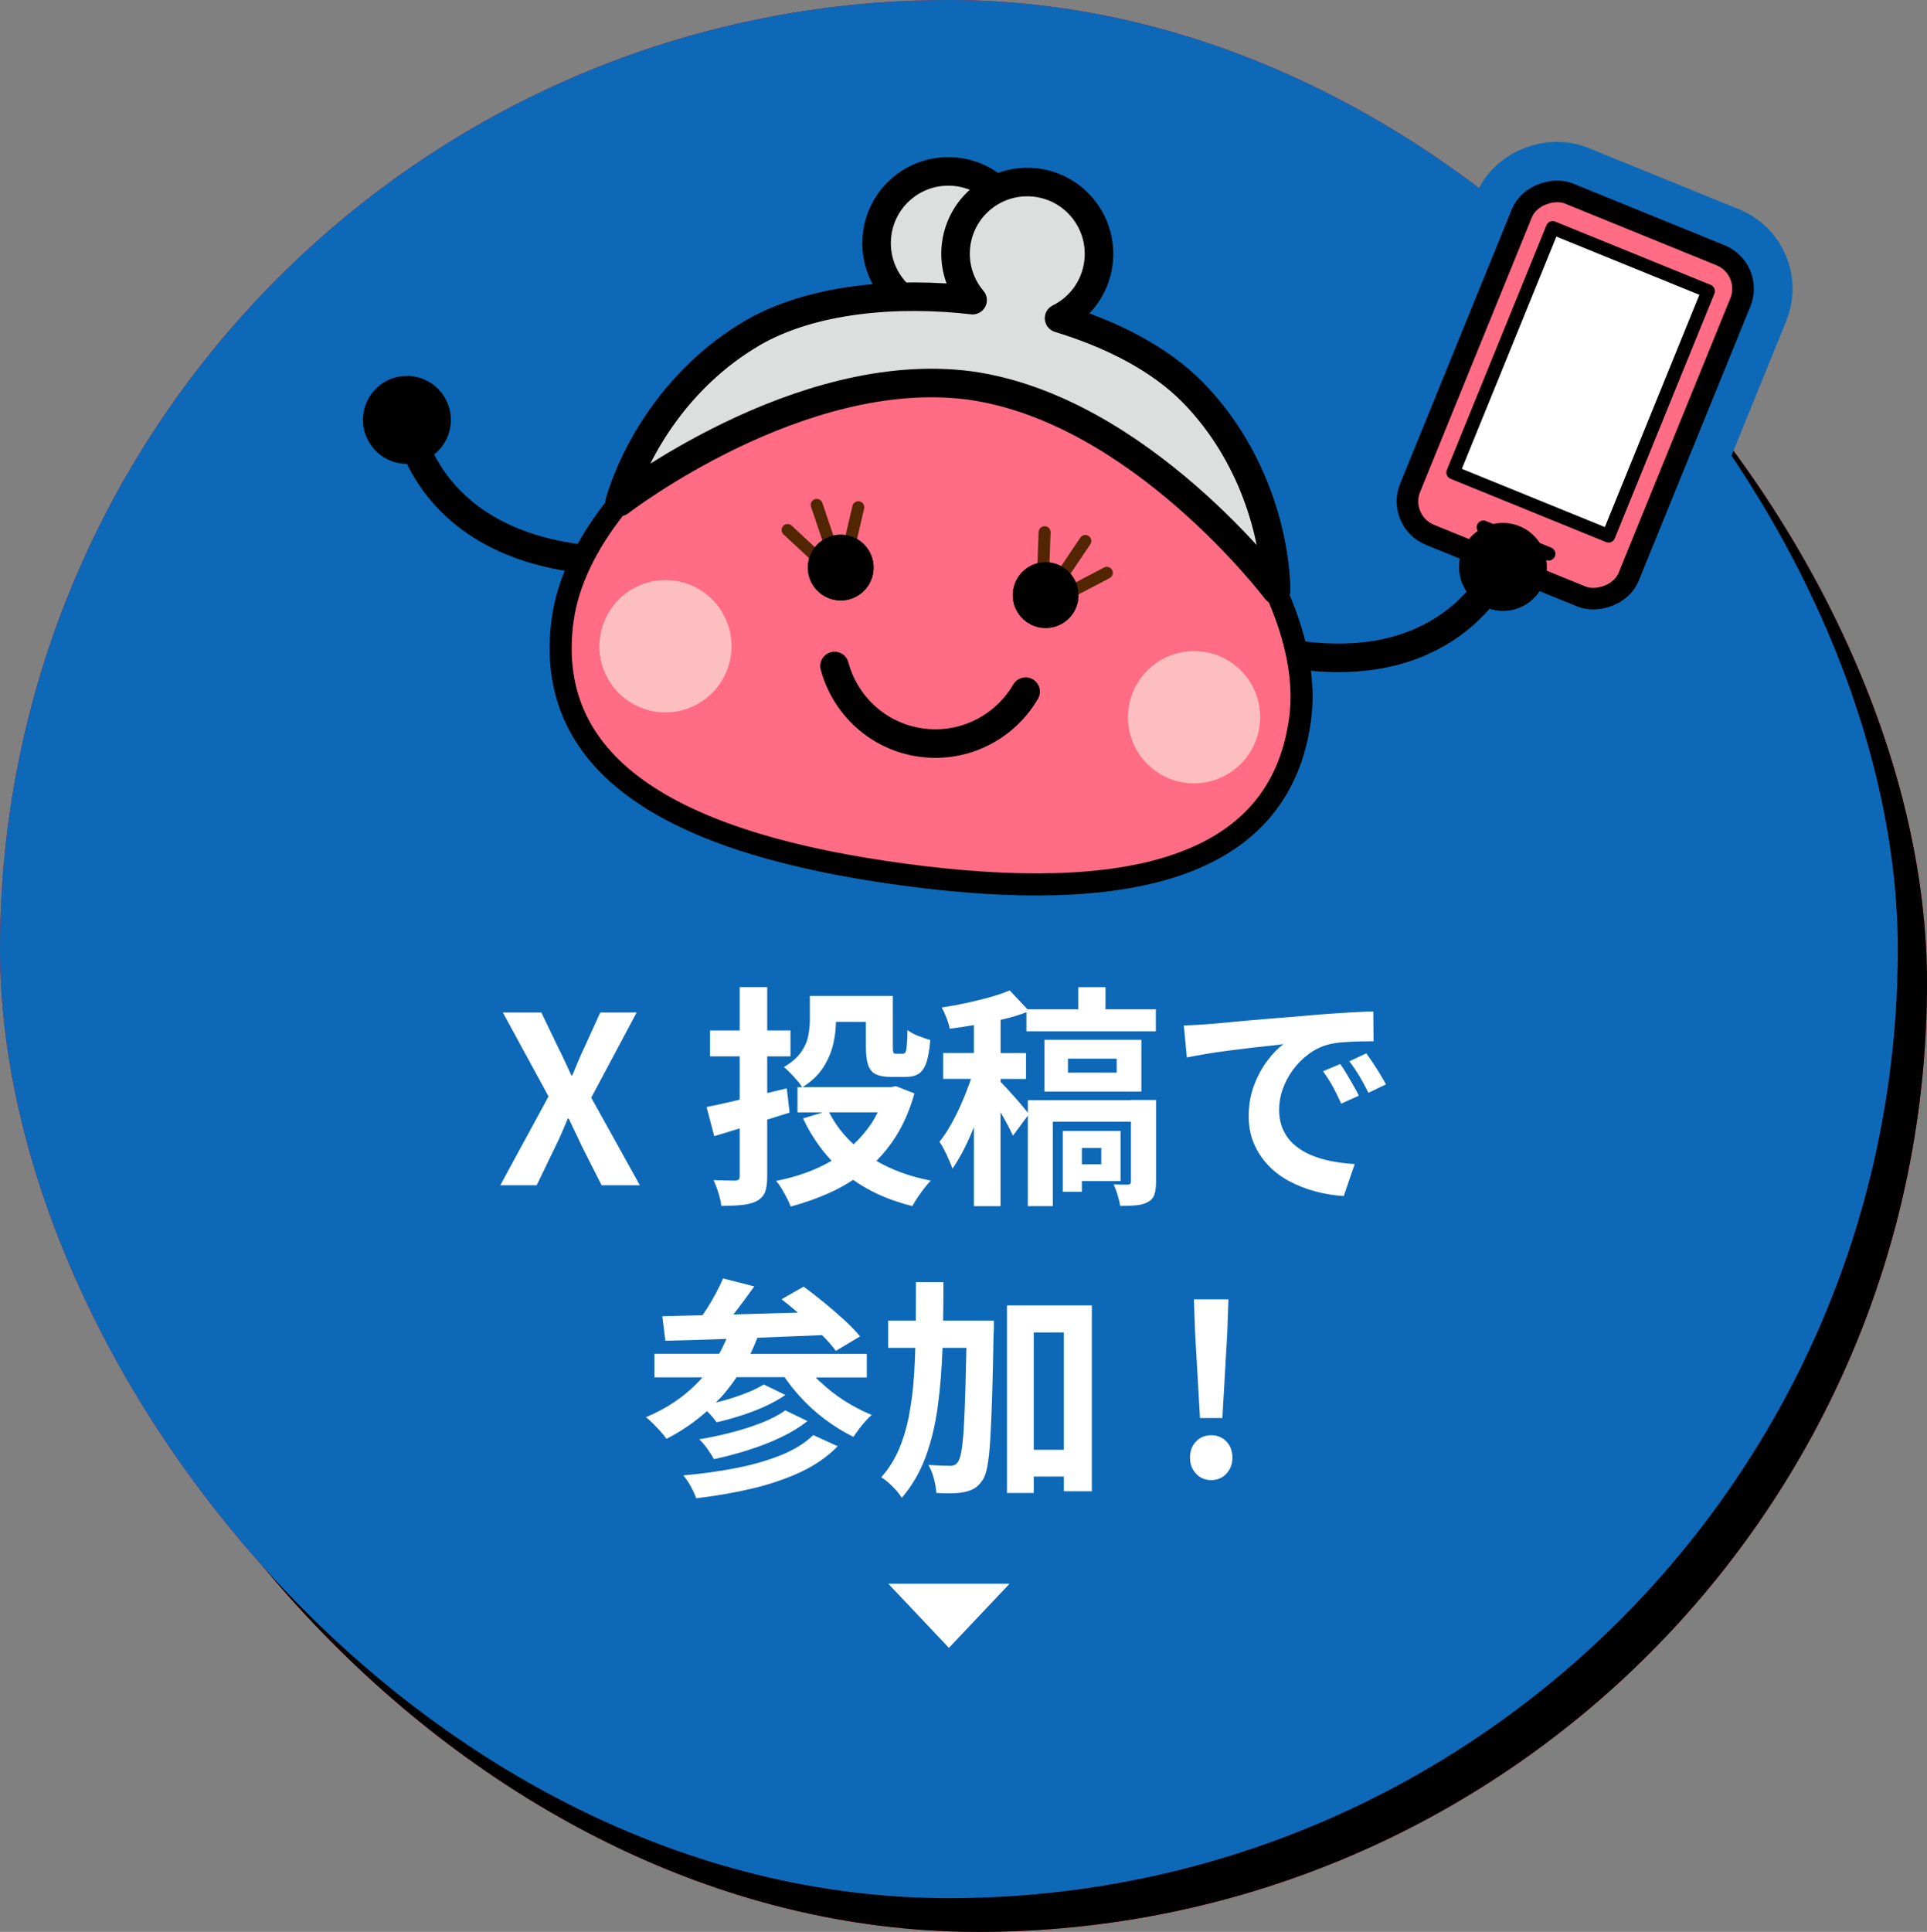 <svg id="_レイヤー_2" xmlns="http://www.w3.org/2000/svg" viewBox="0 0 286.34 287.01"><rect x="0" y="0" width="286.34" height="287.01" fill="#808080" stroke="none"/><defs><style>.cls-1{stroke-width:4.24px}.cls-1,.cls-2,.cls-3{fill:none}.cls-1,.cls-2{stroke-linejoin:round}.cls-1,.cls-2{stroke-linecap:round}.cls-1,.cls-7{stroke:#000}.cls-2{stroke:#522603;stroke-width:1.78px}.cls-3{stroke:#0d69b7;stroke-width:14.73px}.cls-7{fill:#dddede;stroke-miterlimit:10;stroke-width:1.07px}.cls-8{fill:#e70013}.cls-10{fill:#fdbec0}.cls-12{fill:#522603}</style></defs><g id="_テキスト"><rect class="cls-8" x="4.34" y="5.01" width="282" height="282" rx="141" ry="141"/><rect class="cls-8" width="282" height="282" rx="141" ry="141"/><path class="cls-8" d="M87.87,163.1l7.21,12.99h-5.68l-2.88-5.68c-.3-.65-.62-1.32-.95-2.01-.33-.69-.69-1.43-1.06-2.22h-.14c-.32.79-.64,1.52-.94,2.22-.3.69-.61,1.36-.94,2.01l-2.74,5.68h-5.41l7.17-13.2-6.79-12.47h5.72l2.56,5.33c.3.58.6,1.2.9,1.85.3.66.63,1.38,1,2.17h.14c.32-.79.62-1.51.9-2.17.28-.66.55-1.28.83-1.85l2.43-5.33h5.4l-6.76,12.68ZM116.49,158.53c1.15-.69,2-1.43,2.55-2.22s.9-1.59,1.06-2.43.24-1.63.24-2.39v-3.53h12.33v7.55c0,.46.03.75.09.87s.19.17.4.17h1c.18,0,.32-.08.4-.24.08-.16.14-.5.19-1,.05-.51.08-1.27.1-2.29.39.32.93.62,1.61.88.68.27,1.28.47,1.78.61-.12,1.41-.31,2.51-.57,3.31-.27.8-.64,1.36-1.13,1.68-.49.32-1.13.49-1.94.49h-2.22c-.95,0-1.69-.13-2.24-.4-.54-.27-.92-.72-1.14-1.37-.22-.65-.33-1.54-.33-2.67v-3.74h-4.45c-.02,1.06-.14,2.15-.4,3.27-.28,1.21-.77,2.38-1.49,3.5-.71,1.11-1.73,2.08-3.07,2.93h13.12l.76-.14,2.74,1.07c-.67,2.4-1.58,4.52-2.74,6.36-.85,1.36-1.83,2.58-2.91,3.67,2.3,1.34,4.98,2.33,8.08,2.93-.3.3-.62.68-.97,1.13-.35.45-.68.91-.99,1.37-.31.46-.57.89-.78,1.28-3.41-.84-6.34-2.14-8.8-3.9-.95.63-1.95,1.2-3.01,1.7-1.94.91-4.03,1.67-6.27,2.27-.14-.39-.33-.82-.57-1.28-.24-.46-.5-.92-.78-1.39s-.55-.84-.83-1.14c2.03-.39,3.93-.96,5.68-1.7.9-.38,1.76-.81,2.58-1.29-1.69-1.8-3.11-3.89-4.24-6.29l2.95-.9h-3.78v-3.74h.7c-.16-.27-.4-.6-.74-.99-.35-.4-.7-.79-1.06-1.16-.36-.37-.66-.65-.92-.83ZM129.36,167.1c.4-.58.75-1.21,1.07-1.85h-7.23c.91,1.79,2.13,3.37,3.64,4.76.94-.88,1.78-1.85,2.51-2.91ZM108.4,163.73c-1.28.3-2.42.54-3.41.73l1.14,4.33c1.18-.35,2.44-.73,3.78-1.15v7.11c0,.23-.05.39-.14.48s-.27.15-.52.17c-.23,0-.66,0-1.28-.02-.62-.01-1.27-.03-1.94-.05.25.53.5,1.17.73,1.91.23.74.37,1.37.42,1.91,1.25,0,2.3-.05,3.15-.14.85-.09,1.57-.29,2.15-.59.6-.35,1-.8,1.21-1.35.21-.55.31-1.34.31-2.36v-8.37c1.11-.35,2.23-.71,3.33-1.05l-.42-3.6c-.98.23-1.94.46-2.91.7v-5.45h3.46v-3.85h-3.46v-6.44h-4.09v6.44h-4.4v3.85h4.4v6.43c-.51.12-1.02.24-1.51.36ZM160.76,175.47v1.59h-2.84v-9.04h8.59v7.45h-5.75ZM160.76,170.55v2.43h2.88v-2.43h-2.88ZM155.19,162.17v-7.69h14.41v7.69h-14.41ZM158.69,159.36h7.24v-2.08h-7.24v2.08ZM168.04,163.45h-15.31v1.86c-.16-.2-.36-.45-.64-.79-.38-.46-.81-.96-1.28-1.49-.47-.53-.92-1.02-1.33-1.47-.34-.37-.6-.63-.8-.82v-.45h3.78v-3.85h-3.78v-4.93c.19-.04.38-.08.57-.13,1.19-.28,2.27-.62,3.27-1v2.83h19.23v-3.26h-7.48v-3.29h-4.05v3.29h-7.54l-2.65-2.81c-.81.35-1.77.68-2.88.99-1.11.31-2.28.6-3.52.87-1.24.27-2.47.49-3.69.68.23.42.47.94.71,1.56.24.62.4,1.15.47,1.59,1.16-.14,2.37-.33,3.6-.54v4.14h-4.57v3.85h4.13c-.08.23-.15.45-.23.69-.38,1.06-.81,2.13-1.28,3.19-.47,1.06-.98,2.07-1.52,3.01-.54.95-1.09,1.77-1.65,2.46.23.32.47.72.71,1.2.24.47.47.96.69,1.46.22.5.4.94.54,1.33.6-.88,1.2-1.89,1.78-3.05.5-.98.96-2.03,1.4-3.12v11.75h3.95v-13.94s.05.07.07.11c.37.62.71,1.23,1.02,1.82.31.59.56,1.1.75,1.54l2.22-2.99v13.45h3.71v-12.54h11.61v8.9c0,.28-.14.43-.42.45h-.85c-.4,0-.84-.01-1.3-.03.21.44.4.96.59,1.56.18.6.31,1.14.38,1.63.9,0,1.69-.03,2.36-.09s1.25-.21,1.73-.47c.51-.28.84-.65,1-1.13.16-.47.24-1.1.24-1.89v-12.16h-3.74ZM200.1,159.55c-.33-.57-.65-1.06-.95-1.47l-2.56,1.07c.55.76,1.03,1.51,1.44,2.25.4.74.83,1.59,1.26,2.56l2.63-1.18c-.23-.46-.51-.98-.83-1.54s-.65-1.13-.99-1.7ZM205.08,159.59c-.35-.57-.7-1.12-1.06-1.66-.36-.54-.69-1.02-.99-1.44l-2.53,1.18c.58.76,1.08,1.5,1.51,2.22.43.72.87,1.54,1.33,2.46l2.6-1.25c-.23-.44-.52-.94-.87-1.51ZM194.82,171.61c-.95-.4-1.77-.91-2.48-1.52-.71-.61-1.26-1.35-1.66-2.22-.4-.87-.61-1.87-.61-3,0-1.04.18-2.07.55-3.1.37-1.03.88-1.99,1.54-2.88s1.44-1.66,2.34-2.32c.9-.66,1.87-1.13,2.91-1.4.62-.16,1.33-.27,2.13-.33.8-.06,1.6-.1,2.41-.12.81-.02,1.52-.03,2.15-.03l-.04-4.43c-.81.02-1.75.06-2.82.12-1.07.06-2.21.13-3.4.21-1.19.08-2.38.18-3.58.29-1.59.14-3.13.27-4.61.38-1.48.12-2.87.23-4.17.35-1.3.12-2.48.23-3.53.33-1.05.1-1.94.18-2.65.23-.32.02-.8.05-1.42.09s-1.28.06-1.97.09l.45,4.75c.81-.16,1.71-.33,2.72-.5s2.05-.33,3.14-.47c1.08-.14,2.15-.27,3.2-.4,1.05-.13,2.03-.24,2.95-.33.91-.09,1.69-.18,2.34-.28-.79.58-1.58,1.39-2.37,2.44-.8,1.05-1.46,2.27-1.99,3.67s-.8,2.93-.8,4.59c0,1.5.26,2.86.78,4.07.52,1.21,1.22,2.29,2.11,3.22.89.94,1.93,1.73,3.13,2.37s2.49,1.15,3.86,1.52c1.37.37,2.79.6,4.24.69l1.63-4.75c-1.18-.07-2.32-.21-3.41-.42-1.1-.21-2.12-.51-3.07-.92ZM111.19,215.42c1.7-.53,3.3-1.15,4.82-1.87,1.51-.72,2.83-1.52,3.97-2.43l-3.29-1.59c-.92.67-2.09,1.28-3.5,1.84-1.41.55-2.93,1.04-4.56,1.46-1.63.42-3.2.75-4.73,1,.42.39.83.87,1.23,1.44.4.57.72,1.07.95,1.51,1.71-.37,3.41-.82,5.11-1.35ZM116,216.2c-2,.8-4.23,1.44-6.7,1.92-2.47.48-5.06.84-7.76,1.07.39.46.76,1.01,1.11,1.65.35.63.61,1.22.8,1.75,2.96-.35,5.75-.83,8.38-1.46s5.03-1.44,7.19-2.46c2.16-1.02,3.98-2.29,5.46-3.81l-3.64-1.66c-1.22,1.2-2.84,2.2-4.83,3ZM121.84,205.28c-.22-.21-.42-.43-.63-.64h7.59v-3.5h-17.29c.37-.77.71-1.57,1.03-2.39.7-.03,1.38-.05,2.1-.09,2.54-.11,5.03-.21,7.52-.31.85.85,1.53,1.63,2.04,2.34l3.6-2.15c-.6-.74-1.38-1.55-2.34-2.43-.96-.88-1.97-1.75-3.03-2.62-1.06-.87-2.07-1.65-3.01-2.34l-3.29,1.87c.78.6,1.6,1.27,2.43,1.99-.59.02-1.17.04-1.77.05-2.31.07-4.57.13-6.77.19-.35,0-.69.02-1.04.03.16-.2.32-.4.48-.62.91-1.19,1.78-2.37,2.62-3.55l-4.64-1.18c-.28.67-.63,1.4-1.06,2.2-.43.8-.88,1.58-1.37,2.34-.21.32-.41.62-.62.92-.21,0-.44.01-.65.02-1.97.05-3.75.09-5.32.14l.45,3.64c2.12-.05,4.54-.12,7.24-.21.6-.02,1.22-.04,1.83-.07-.32.77-.68,1.51-1.08,2.21h-9.62v3.5h7.13c-.22.25-.42.51-.65.74-2.15,2.21-4.72,3.93-7.73,5.18.32.25.68.58,1.07.97s.77.8,1.14,1.21c.37.42.65.76.83,1.04,2.19-1.11,4.19-2.49,6.02-4.12.14.13.27.26.41.41.43.46.77.88,1.02,1.25,1.13-.25,2.31-.58,3.55-.97,1.24-.39,2.43-.85,3.59-1.37,1.15-.52,2.18-1.09,3.08-1.72l-3.22-1.56c-.69.44-1.57.87-2.62,1.28-1.05.42-2.17.79-3.34,1.11-.4.11-.78.2-1.17.3.26-.26.52-.5.77-.77.85-.93,1.61-1.94,2.33-3h7.13c.65.93,1.36,1.84,2.15,2.72,1.17,1.31,2.44,2.48,3.83,3.52,1.39,1.04,2.81,1.92,4.26,2.63.21-.32.47-.69.78-1.11.31-.42.64-.82.99-1.21.35-.39.66-.7.94-.94-1.36-.55-2.71-1.26-4.05-2.11-1.34-.85-2.55-1.81-3.64-2.86ZM135.09,210.29c-.36,1.83-.87,3.51-1.52,5.04-.66,1.54-1.53,2.92-2.62,4.14.35.21.71.48,1.11.83.39.35.76.72,1.11,1.11.35.39.62.76.83,1.11,1.5-1.73,2.67-3.74,3.52-6.01.84-2.27,1.45-4.77,1.82-7.5.37-2.73.61-5.64.71-8.75,0,0,0-.01,0-.02h3.55c-.05,2.17-.09,4.1-.14,5.77-.07,2.44-.15,4.43-.24,5.98-.09,1.55-.21,2.73-.35,3.53-.14.81-.3,1.34-.48,1.59-.16.25-.33.43-.52.52-.19.09-.4.14-.66.14-.32,0-.77-.01-1.35-.03-.58-.02-1.21-.06-1.91-.1.35.58.62,1.26.83,2.06s.32,1.5.35,2.1c.81.05,1.58.06,2.32.05.74-.01,1.36-.08,1.87-.19.58-.12,1.07-.3,1.49-.55.42-.25.82-.67,1.21-1.25.28-.39.51-1.06.69-2.01.18-.95.33-2.25.43-3.92.1-1.66.2-3.79.28-6.39.08-2.6.16-5.75.22-9.44.02-.18.04-.43.04-.73v-1.18h-7.54c.03-1.86.05-3.76.05-5.72h-4.09c0,1.96,0,3.86-.02,5.72h-4.1v4.05h4.03c-.04,1.44-.1,2.84-.19,4.17-.14,2.09-.39,4.05-.75,5.87ZM149.63,193.94h12.61v27.61h-4.16v-2.18h-4.47v2.43h-3.98v-27.85ZM153.61,197.96v17.43h4.47v-17.43h-4.47ZM179.98,213.23c-.92,0-1.68.31-2.27.94-.59.62-.88,1.42-.88,2.39s.29,1.71.88,2.36c.59.65,1.35.97,2.27.97s1.68-.32,2.27-.97c.59-.65.88-1.43.88-2.36,0-.97-.29-1.77-.88-2.39s-1.35-.94-2.27-.94ZM181.64,210.67l.73-12.78.17-4.85h-5.13l.17,4.85.73,12.78h3.33ZM141,244.82l9.01-9.53h-18.01l9.01,9.53Z"/><rect class="cls-8" x="206.7" y="41.17" width="54.75" height="35.06" rx="5.36" ry="5.36" transform="translate(91.45 253.36) rotate(-67.85)"/><path class="cls-8" transform="translate(93.77 252.88) rotate(-67.85)" d="M215.25 44.26H254.5V69.2H215.25z"/><path class="cls-8" d="M220.05,79.26l9.7,3.95c.51.21,1.09-.04,1.3-.55s-.04-1.09-.55-1.3l-9.7-3.95c-.51-.21-1.09.04-1.3.55s.04,1.09.55,1.3Z"/><path class="cls-8" d="M66.94,63.25c-.48,3.58-3.76,6.09-7.35,5.61-3.57-.48-6.08-3.77-5.6-7.35.48-3.58,3.77-6.09,7.34-5.61,3.58.48,6.09,3.77,5.61,7.35h0Z"/><path class="cls-8" d="M60.72,63.08s2.36,16.81,25.02,19.85"/><path class="cls-8" d="M222.6,84.79s-6.71,15.59-29.37,12.55"/><path class="cls-8" d="M229.8,85.1c-.48,3.58-3.76,6.09-7.34,5.61-3.58-.48-6.08-3.77-5.6-7.35.48-3.58,3.76-6.09,7.34-5.61s6.08,3.77,5.6,7.35h0Z"/><path class="cls-8" d="M83.6,92.1c-3.04,22.67,18.07,33.46,50.71,37.84,32.63,4.38,55.84-.47,58.88-23.14s-26.81-54.85-48.03-57.69c-21.87-2.93-58.51,20.32-61.55,42.99h0Z"/><path class="cls-8" d="M130.35,34.71c-.78,5.84,3.31,11.21,9.14,11.99s11.19-3.32,11.98-9.16-3.31-11.2-9.14-11.98c-5.84-.78-11.2,3.31-11.98,9.15h0Z"/><path class="cls-8" d="M130.35,34.71c-.78,5.84,3.31,11.21,9.14,11.99s11.19-3.32,11.98-9.16-3.31-11.2-9.14-11.98c-5.84-.78-11.2,3.31-11.98,9.15h0Z"/><path class="cls-8" d="M111.63,49.57c8.97-5.29,21.82-6.27,32.89-4.98-1.88-2.22-2.85-5.19-2.44-8.3.78-5.84,6.14-9.93,11.98-9.15,5.84.78,9.93,6.15,9.15,11.99-.49,3.66-2.77,6.63-5.84,8.15,7.67,2.33,14.99,5.98,19.98,11.12,8.7,8.95,12.08,20.73,12.28,29.26,0,0-20.29-26.92-45.57-30.4-25.31-3.31-51.98,17.31-51.98,17.31,2.44-8.17,8.8-18.65,19.55-24.99h0Z"/><path class="cls-8" d="M111.63,49.57c8.97-5.29,21.82-6.27,32.89-4.98-1.88-2.22-2.85-5.19-2.44-8.3.78-5.84,6.14-9.93,11.98-9.15,5.84.78,9.93,6.15,9.15,11.99-.49,3.66-2.77,6.63-5.84,8.15,7.67,2.33,14.99,5.98,19.98,11.12,8.7,8.95,12.08,20.73,12.28,29.26,0,0-20.29-26.92-45.57-30.4-25.31-3.31-51.98,17.31-51.98,17.31,2.44-8.17,8.8-18.65,19.55-24.99h0Z"/><path class="cls-8" d="M167.69,105.24c-.72,5.38,3.05,10.33,8.43,11.05,5.37.72,10.31-3.06,11.04-8.44s-3.06-10.32-8.42-11.04-10.32,3.06-11.04,8.43h0Z"/><path class="cls-8" d="M89.15,94.7c-.72,5.38,3.05,10.33,8.42,11.05,5.37.72,10.32-3.06,11.04-8.44s-3.05-10.32-8.42-11.04-10.31,3.06-11.03,8.43h0Z"/><path class="cls-8" d="M124.01,98.94c1.57,5.88,6.52,10.53,12.92,11.39,6.4.86,12.41-2.33,15.47-7.58"/><path class="cls-8" d="M121.36,75.01l2.54,7.53"/><path class="cls-8" d="M117.03,78.74l5.9,5.49"/><path class="cls-8" d="M127.54,75.36l-1.7,7.25"/><path class="cls-8" d="M129.77,84.98c-.36,2.68-2.82,4.55-5.49,4.19s-4.56-2.82-4.2-5.49,2.82-4.56,5.5-4.2c2.67.36,4.55,2.82,4.19,5.5h0Z"/><path class="cls-8" d="M156.83,86.96l4.44-6.59"/><path class="cls-8" d="M157.33,88.84l7.14-3.74"/><path class="cls-8" d="M154.95,86.51l.27-7.44"/><path class="cls-8" d="M150.53,87.77c-.36,2.68,1.52,5.13,4.19,5.49,2.68.36,5.14-1.52,5.49-4.19s-1.52-5.14-4.19-5.5c-2.67-.36-5.13,1.52-5.49,4.2h0Z"/><path class="cls-8" d="M121.36,75.01l2.54,7.53"/><path class="cls-8" d="M117.03,78.74l5.9,5.49"/><path class="cls-8" d="M127.54,75.36l-1.7,7.25"/><path class="cls-8" d="M129.77,84.98c-.36,2.68-2.82,4.55-5.49,4.19s-4.56-2.82-4.2-5.49,2.82-4.56,5.5-4.2c2.67.36,4.55,2.82,4.19,5.5h0Z"/><path class="cls-8" d="M156.83,86.96l4.44-6.59"/><path class="cls-8" d="M157.33,88.84l7.14-3.74"/><path class="cls-8" d="M154.95,86.51l.27-7.44"/><path class="cls-8" d="M150.53,87.77c-.36,2.68,1.52,5.13,4.19,5.49,2.68.36,5.14-1.52,5.49-4.19s-1.52-5.14-4.19-5.5c-2.67-.36-5.13,1.52-5.49,4.2h0Z"/><path class="cls-8" d="M121.36,75.01l2.54,7.53"/><path class="cls-8" d="M117.03,78.74l5.9,5.49"/><path class="cls-8" d="M127.54,75.36l-1.7,7.25"/><path class="cls-8" d="M129.77,84.98c-.36,2.68-2.82,4.55-5.49,4.19s-4.56-2.82-4.2-5.49,2.82-4.56,5.5-4.2c2.67.36,4.55,2.82,4.19,5.5h0Z"/><path class="cls-8" d="M156.83,86.96l4.44-6.59"/><path class="cls-8" d="M157.33,88.84l7.14-3.74"/><path class="cls-8" d="M154.95,86.51l.27-7.44"/><path class="cls-8" d="M150.53,87.77c-.36,2.68,1.52,5.13,4.19,5.49,2.68.36,5.14-1.52,5.49-4.19s-1.52-5.14-4.19-5.5c-2.67-.36-5.13,1.52-5.49,4.2h0Z"/><rect class="cls-8" x="206.7" y="41.17" width="54.75" height="35.06" rx="5.36" ry="5.36" transform="translate(91.45 253.36) rotate(-67.85)"/><path class="cls-8" transform="translate(93.77 252.88) rotate(-67.85)" d="M215.25 44.26H254.5V69.2H215.25z"/><path class="cls-8" d="M220.05,79.26l9.7,3.95c.51.21,1.09-.04,1.3-.55s-.04-1.09-.55-1.3l-9.7-3.95c-.51-.21-1.09.04-1.3.55s.04,1.09.55,1.3Z"/><path class="cls-8" d="M66.94,63.25c-.48,3.58-3.76,6.09-7.35,5.61-3.57-.48-6.08-3.77-5.6-7.35.48-3.58,3.77-6.09,7.34-5.61,3.58.48,6.09,3.77,5.61,7.35h0Z"/><path class="cls-8" d="M60.72,63.08s2.36,16.81,25.02,19.85"/><path class="cls-8" d="M222.6,84.79s-6.71,15.59-29.37,12.55"/><path class="cls-8" d="M229.8,85.1c-.48,3.58-3.76,6.09-7.34,5.61-3.58-.48-6.08-3.77-5.6-7.35.48-3.58,3.76-6.09,7.34-5.61s6.08,3.77,5.6,7.35h0Z"/><path class="cls-8" d="M83.6,92.1c-3.04,22.67,18.07,33.46,50.71,37.84,32.63,4.38,55.84-.47,58.88-23.14s-26.81-54.85-48.03-57.69c-21.87-2.93-58.51,20.32-61.55,42.99h0Z"/><path class="cls-8" d="M130.35,34.71c-.78,5.84,3.31,11.21,9.14,11.99s11.19-3.32,11.98-9.16-3.31-11.2-9.14-11.98c-5.84-.78-11.2,3.31-11.98,9.15h0Z"/><path class="cls-8" d="M130.35,34.71c-.78,5.84,3.31,11.21,9.14,11.99s11.19-3.32,11.98-9.16-3.31-11.2-9.14-11.98c-5.84-.78-11.2,3.31-11.98,9.15h0Z"/><path class="cls-8" d="M111.63,49.57c8.97-5.29,21.82-6.27,32.89-4.98-1.88-2.22-2.85-5.19-2.44-8.3.78-5.84,6.14-9.93,11.98-9.15,5.84.78,9.93,6.15,9.15,11.99-.49,3.66-2.77,6.63-5.84,8.15,7.67,2.33,14.99,5.98,19.98,11.12,8.7,8.95,12.08,20.73,12.28,29.26,0,0-20.29-26.92-45.57-30.4-25.31-3.31-51.98,17.31-51.98,17.31,2.44-8.17,8.8-18.65,19.55-24.99h0Z"/><path class="cls-8" d="M111.63,49.57c8.97-5.29,21.82-6.27,32.89-4.98-1.88-2.22-2.85-5.19-2.44-8.3.78-5.84,6.14-9.93,11.98-9.15,5.84.78,9.93,6.15,9.15,11.99-.49,3.66-2.77,6.63-5.84,8.15,7.67,2.33,14.99,5.98,19.98,11.12,8.7,8.95,12.08,20.73,12.28,29.26,0,0-20.29-26.92-45.57-30.4-25.31-3.31-51.98,17.31-51.98,17.31,2.44-8.17,8.8-18.65,19.55-24.99h0Z"/><path class="cls-8" d="M167.69,105.24c-.72,5.38,3.05,10.33,8.43,11.05,5.37.72,10.31-3.06,11.04-8.44s-3.06-10.32-8.42-11.04-10.32,3.06-11.04,8.43h0Z"/><path class="cls-8" d="M89.15,94.7c-.72,5.38,3.05,10.33,8.42,11.05,5.37.72,10.32-3.06,11.04-8.44s-3.05-10.32-8.42-11.04-10.31,3.06-11.03,8.43h0Z"/><path class="cls-8" d="M124.01,98.94c1.57,5.88,6.52,10.53,12.92,11.39,6.4.86,12.41-2.33,15.47-7.58"/><path class="cls-8" d="M121.36,75.01l2.54,7.53"/><path class="cls-8" d="M117.03,78.74l5.9,5.49"/><path class="cls-8" d="M127.54,75.36l-1.7,7.25"/><path class="cls-8" d="M129.77,84.98c-.36,2.68-2.82,4.55-5.49,4.19s-4.56-2.82-4.2-5.49,2.82-4.56,5.5-4.2c2.67.36,4.55,2.82,4.19,5.5h0Z"/><path class="cls-8" d="M156.83,86.96l4.44-6.59"/><path class="cls-8" d="M157.33,88.84l7.14-3.74"/><path class="cls-8" d="M154.95,86.51l.27-7.44"/><path class="cls-8" d="M150.53,87.77c-.36,2.68,1.52,5.13,4.19,5.49,2.68.36,5.14-1.52,5.49-4.19s-1.52-5.14-4.19-5.5c-2.67-.36-5.13,1.52-5.49,4.2h0Z"/><path class="cls-8" d="M121.36,75.01l2.54,7.53"/><path class="cls-8" d="M117.03,78.74l5.9,5.49"/><path class="cls-8" d="M127.54,75.36l-1.7,7.25"/><path class="cls-8" d="M129.77,84.98c-.36,2.68-2.82,4.55-5.49,4.19s-4.56-2.82-4.2-5.49,2.82-4.56,5.5-4.2c2.67.36,4.55,2.82,4.19,5.5h0Z"/><path class="cls-8" d="M156.83,86.96l4.44-6.59"/><path class="cls-8" d="M157.33,88.84l7.14-3.74"/><path class="cls-8" d="M154.95,86.51l.27-7.44"/><path class="cls-8" d="M150.53,87.77c-.36,2.68,1.52,5.13,4.19,5.49,2.68.36,5.14-1.52,5.49-4.19s-1.52-5.14-4.19-5.5c-2.67-.36-5.13,1.52-5.49,4.2h0Z"/><path class="cls-8" d="M121.36,75.01l2.54,7.53"/><path class="cls-8" d="M117.03,78.74l5.9,5.49"/><path class="cls-8" d="M127.54,75.36l-1.7,7.25"/><path class="cls-8" d="M129.77,84.98c-.36,2.68-2.82,4.55-5.49,4.19s-4.56-2.82-4.2-5.49,2.82-4.56,5.5-4.2c2.67.36,4.55,2.82,4.19,5.5h0Z"/><path class="cls-8" d="M156.83,86.96l4.44-6.59"/><path class="cls-8" d="M157.33,88.84l7.14-3.74"/><path class="cls-8" d="M154.95,86.51l.27-7.44"/><path class="cls-8" d="M150.53,87.77c-.36,2.68,1.52,5.13,4.19,5.49,2.68.36,5.14-1.52,5.49-4.19s-1.52-5.14-4.19-5.5c-2.67-.36-5.13,1.52-5.49,4.2h0Z"/><rect class="cls-8" x="206.7" y="41.17" width="54.75" height="35.06" rx="5.36" ry="5.36" transform="translate(91.45 253.36) rotate(-67.85)"/><path class="cls-8" transform="translate(93.77 252.88) rotate(-67.85)" d="M215.25 44.26H254.5V69.2H215.25z"/><path class="cls-8" d="M220.05,79.26l9.7,3.95c.51.21,1.09-.04,1.3-.55s-.04-1.09-.55-1.3l-9.7-3.95c-.51-.21-1.09.04-1.3.55s.04,1.09.55,1.3Z"/><path class="cls-8" d="M66.94,63.25c-.48,3.58-3.76,6.09-7.35,5.61-3.57-.48-6.08-3.77-5.6-7.35.48-3.58,3.77-6.09,7.34-5.61,3.58.48,6.09,3.77,5.61,7.35h0Z"/><path class="cls-8" d="M60.72,63.08s2.36,16.81,25.02,19.85"/><path class="cls-8" d="M222.6,84.79s-6.71,15.59-29.37,12.55"/><path class="cls-8" d="M229.8,85.1c-.48,3.58-3.76,6.09-7.34,5.61-3.58-.48-6.08-3.77-5.6-7.35.48-3.58,3.76-6.09,7.34-5.61s6.08,3.77,5.6,7.35h0Z"/><path class="cls-8" d="M83.6,92.1c-3.04,22.67,18.07,33.46,50.71,37.84,32.63,4.38,55.84-.47,58.88-23.14s-26.81-54.85-48.03-57.69c-21.87-2.93-58.51,20.32-61.55,42.99h0Z"/><path class="cls-8" d="M130.35,34.71c-.78,5.84,3.31,11.21,9.14,11.99s11.19-3.32,11.98-9.16-3.31-11.2-9.14-11.98c-5.84-.78-11.2,3.31-11.98,9.15h0Z"/><path class="cls-8" d="M130.35,34.71c-.78,5.84,3.31,11.21,9.14,11.99s11.19-3.32,11.98-9.16-3.31-11.2-9.14-11.98c-5.84-.78-11.2,3.31-11.98,9.15h0Z"/><path class="cls-8" d="M111.63,49.57c8.97-5.29,21.82-6.27,32.89-4.98-1.88-2.22-2.85-5.19-2.44-8.3.78-5.84,6.14-9.93,11.98-9.15,5.84.78,9.93,6.15,9.15,11.99-.49,3.66-2.77,6.63-5.84,8.15,7.67,2.33,14.99,5.98,19.98,11.12,8.7,8.95,12.08,20.73,12.28,29.26,0,0-20.29-26.92-45.57-30.4-25.31-3.31-51.98,17.31-51.98,17.31,2.44-8.17,8.8-18.65,19.55-24.99h0Z"/><path class="cls-8" d="M111.63,49.57c8.97-5.29,21.82-6.27,32.89-4.98-1.88-2.22-2.85-5.19-2.44-8.3.78-5.84,6.14-9.93,11.98-9.15,5.84.78,9.93,6.15,9.15,11.99-.49,3.66-2.77,6.63-5.84,8.15,7.67,2.33,14.99,5.98,19.98,11.12,8.7,8.95,12.08,20.73,12.28,29.26,0,0-20.29-26.92-45.57-30.4-25.31-3.31-51.98,17.31-51.98,17.31,2.44-8.17,8.8-18.65,19.55-24.99h0Z"/><path class="cls-8" d="M167.69,105.24c-.72,5.38,3.05,10.33,8.43,11.05,5.37.72,10.31-3.06,11.04-8.44s-3.06-10.32-8.42-11.04-10.32,3.06-11.04,8.43h0Z"/><path class="cls-8" d="M89.15,94.7c-.72,5.38,3.05,10.33,8.42,11.05,5.37.72,10.32-3.06,11.04-8.44s-3.05-10.32-8.42-11.04-10.31,3.06-11.03,8.43h0Z"/><path class="cls-8" d="M124.01,98.94c1.57,5.88,6.52,10.53,12.92,11.39,6.4.86,12.41-2.33,15.47-7.58"/><path class="cls-8" d="M121.36,75.01l2.54,7.53"/><path class="cls-8" d="M117.03,78.74l5.9,5.49"/><path class="cls-8" d="M127.54,75.36l-1.7,7.25"/><path class="cls-8" d="M129.77,84.98c-.36,2.68-2.82,4.55-5.49,4.19s-4.56-2.82-4.2-5.49,2.82-4.56,5.5-4.2c2.67.36,4.55,2.82,4.19,5.5h0Z"/><path class="cls-8" d="M156.83,86.96l4.44-6.59"/><path class="cls-8" d="M157.33,88.84l7.14-3.74"/><path class="cls-8" d="M154.95,86.51l.27-7.44"/><path class="cls-8" d="M150.53,87.77c-.36,2.68,1.52,5.13,4.19,5.49,2.68.36,5.14-1.52,5.49-4.19s-1.52-5.14-4.19-5.5c-2.67-.36-5.13,1.52-5.49,4.2h0Z"/><path class="cls-8" d="M121.36,75.01l2.54,7.53"/><path class="cls-8" d="M117.03,78.74l5.9,5.49"/><path class="cls-8" d="M127.54,75.36l-1.7,7.25"/><path class="cls-8" d="M129.77,84.98c-.36,2.68-2.82,4.55-5.49,4.19s-4.56-2.82-4.2-5.49,2.82-4.56,5.5-4.2c2.67.36,4.55,2.82,4.19,5.5h0Z"/><path class="cls-8" d="M156.83,86.96l4.44-6.59"/><path class="cls-8" d="M157.33,88.84l7.14-3.74"/><path class="cls-8" d="M154.95,86.51l.27-7.44"/><path class="cls-8" d="M150.53,87.77c-.36,2.68,1.52,5.13,4.19,5.49,2.68.36,5.14-1.52,5.49-4.19s-1.52-5.14-4.19-5.5c-2.67-.36-5.13,1.52-5.49,4.2h0Z"/><path class="cls-8" d="M121.36,75.01l2.54,7.53"/><path class="cls-8" d="M117.03,78.74l5.9,5.49"/><path class="cls-8" d="M127.54,75.36l-1.7,7.25"/><path class="cls-8" d="M129.77,84.98c-.36,2.68-2.82,4.55-5.49,4.19s-4.56-2.82-4.2-5.49,2.82-4.56,5.5-4.2c2.67.36,4.55,2.82,4.19,5.5h0Z"/><path class="cls-8" d="M156.83,86.96l4.44-6.59"/><path class="cls-8" d="M157.33,88.84l7.14-3.74"/><path class="cls-8" d="M154.95,86.51l.27-7.44"/><path class="cls-8" d="M150.53,87.77c-.36,2.68,1.52,5.13,4.19,5.49,2.68.36,5.14-1.52,5.49-4.19s-1.52-5.14-4.19-5.5c-2.67-.36-5.13,1.52-5.49,4.2h0Z"/><rect x="4.34" y="5.01" width="282" height="282" rx="141" ry="141"/><rect width="282" height="282" rx="141" ry="141" fill="#0d69b7"/><path d="M87.87,163.1l7.21,12.99h-5.68l-2.88-5.68c-.3-.65-.62-1.32-.95-2.01-.33-.69-.69-1.43-1.06-2.22h-.14c-.32.79-.64,1.52-.94,2.22-.3.69-.61,1.36-.94,2.01l-2.74,5.68h-5.41l7.17-13.2-6.79-12.47h5.72l2.56,5.33c.3.58.6,1.2.9,1.85.3.66.63,1.38,1,2.17h.14c.32-.79.62-1.51.9-2.17.28-.66.55-1.28.83-1.85l2.43-5.33h5.4l-6.76,12.68ZM116.49,158.53c1.15-.69,2-1.43,2.55-2.22s.9-1.59,1.06-2.43.24-1.63.24-2.39v-3.53h12.33v7.55c0,.46.03.75.09.87s.19.17.4.17h1c.18,0,.32-.08.4-.24.08-.16.14-.5.19-1,.05-.51.08-1.27.1-2.29.39.32.93.62,1.61.88.68.27,1.28.47,1.78.61-.12,1.41-.31,2.51-.57,3.31-.27.8-.64,1.36-1.13,1.68-.49.32-1.13.49-1.94.49h-2.22c-.95,0-1.69-.13-2.24-.4-.54-.27-.92-.72-1.14-1.37-.22-.65-.33-1.54-.33-2.67v-3.74h-4.45c-.02,1.06-.14,2.15-.4,3.27-.28,1.21-.77,2.38-1.49,3.5-.71,1.11-1.73,2.08-3.07,2.93h13.12l.76-.14,2.74,1.07c-.67,2.4-1.58,4.52-2.74,6.36-.85,1.36-1.83,2.58-2.91,3.67,2.3,1.34,4.98,2.33,8.08,2.93-.3.3-.62.68-.97,1.13-.35.45-.68.91-.99,1.37-.31.46-.57.89-.78,1.28-3.41-.84-6.34-2.14-8.8-3.9-.95.63-1.95,1.2-3.01,1.7-1.94.91-4.03,1.67-6.27,2.27-.14-.39-.33-.82-.57-1.28-.24-.46-.5-.92-.78-1.39s-.55-.84-.83-1.14c2.03-.39,3.93-.96,5.68-1.7.9-.38,1.76-.81,2.58-1.29-1.69-1.8-3.11-3.89-4.24-6.29l2.95-.9h-3.78v-3.74h.7c-.16-.27-.4-.6-.74-.99-.35-.4-.7-.79-1.06-1.16-.36-.37-.66-.65-.92-.83ZM129.36,167.1c.4-.58.75-1.21,1.07-1.85h-7.23c.91,1.79,2.13,3.37,3.64,4.76.94-.88,1.78-1.85,2.51-2.91ZM108.4,163.73c-1.28.3-2.42.54-3.41.73l1.14,4.33c1.18-.35,2.44-.73,3.78-1.15v7.11c0,.23-.05.39-.14.48s-.27.15-.52.17c-.23,0-.66,0-1.28-.02-.62-.01-1.27-.03-1.94-.05.25.53.5,1.17.73,1.91.23.74.37,1.37.42,1.91,1.25,0,2.3-.05,3.15-.14.85-.09,1.57-.29,2.15-.59.6-.35,1-.8,1.21-1.35.21-.55.31-1.34.31-2.36v-8.37c1.11-.35,2.23-.71,3.33-1.05l-.42-3.6c-.98.23-1.94.46-2.91.7v-5.45h3.46v-3.85h-3.46v-6.44h-4.09v6.44h-4.4v3.85h4.4v6.43c-.51.12-1.02.24-1.51.36ZM160.76,175.47v1.59h-2.84v-9.04h8.59v7.45h-5.75ZM160.76,170.55v2.43h2.88v-2.43h-2.88ZM155.19,162.17v-7.69h14.41v7.69h-14.41ZM158.69,159.36h7.24v-2.08h-7.24v2.08ZM168.04,163.45h-15.31v1.86c-.16-.2-.36-.45-.64-.79-.38-.46-.81-.96-1.28-1.49-.47-.53-.92-1.02-1.33-1.47-.34-.37-.6-.63-.8-.82v-.45h3.78v-3.85h-3.78v-4.93c.19-.04.38-.08.57-.13,1.19-.28,2.27-.62,3.27-1v2.83h19.23v-3.26h-7.48v-3.29h-4.05v3.29h-7.54l-2.65-2.81c-.81.35-1.77.68-2.88.99-1.11.31-2.28.6-3.52.87-1.24.27-2.47.49-3.69.68.23.42.47.94.71,1.56.24.62.4,1.15.47,1.59,1.16-.14,2.37-.33,3.6-.54v4.14h-4.57v3.85h4.13c-.08.23-.15.45-.23.69-.38,1.06-.81,2.13-1.28,3.19-.47,1.06-.98,2.07-1.52,3.01-.54.95-1.09,1.77-1.65,2.46.23.32.47.72.71,1.2.24.47.47.96.69,1.46.22.5.4.94.54,1.33.6-.88,1.2-1.89,1.78-3.05.5-.98.96-2.03,1.4-3.12v11.75h3.95v-13.94s.05.07.07.11c.37.62.71,1.23,1.02,1.82.31.59.56,1.1.75,1.54l2.22-2.99v13.45h3.71v-12.54h11.61v8.9c0,.28-.14.43-.42.45h-.85c-.4,0-.84-.01-1.3-.03.21.44.4.96.59,1.56.18.6.31,1.14.38,1.63.9,0,1.69-.03,2.36-.09s1.25-.21,1.73-.47c.51-.28.84-.65,1-1.13.16-.47.24-1.1.24-1.89v-12.16h-3.74ZM200.1,159.55c-.33-.57-.65-1.06-.95-1.47l-2.56,1.07c.55.76,1.03,1.51,1.44,2.25.4.74.83,1.59,1.26,2.56l2.63-1.18c-.23-.46-.51-.98-.83-1.54s-.65-1.13-.99-1.7ZM205.08,159.59c-.35-.57-.7-1.12-1.06-1.66-.36-.54-.69-1.02-.99-1.44l-2.53,1.18c.58.76,1.08,1.5,1.51,2.22.43.72.87,1.54,1.33,2.46l2.6-1.25c-.23-.44-.52-.94-.87-1.51ZM194.82,171.61c-.95-.4-1.77-.91-2.48-1.52-.71-.61-1.26-1.35-1.66-2.22-.4-.87-.61-1.87-.61-3,0-1.04.18-2.07.55-3.1.37-1.03.88-1.99,1.54-2.88s1.44-1.66,2.34-2.32c.9-.66,1.87-1.13,2.91-1.4.62-.16,1.33-.27,2.13-.33.8-.06,1.6-.1,2.41-.12.81-.02,1.52-.03,2.15-.03l-.04-4.43c-.81.02-1.75.06-2.82.12-1.07.06-2.21.13-3.4.21-1.19.08-2.38.18-3.58.29-1.59.14-3.13.27-4.61.38-1.48.12-2.87.23-4.17.35-1.3.12-2.48.23-3.53.33-1.05.1-1.94.18-2.65.23-.32.02-.8.05-1.42.09s-1.28.06-1.97.09l.45,4.75c.81-.16,1.71-.33,2.72-.5s2.05-.33,3.14-.47c1.08-.14,2.15-.27,3.2-.4,1.05-.13,2.03-.24,2.95-.33.91-.09,1.69-.18,2.34-.28-.79.58-1.58,1.39-2.37,2.44-.8,1.05-1.46,2.27-1.99,3.67s-.8,2.93-.8,4.59c0,1.5.26,2.86.78,4.07.52,1.21,1.22,2.29,2.11,3.22.89.94,1.93,1.73,3.13,2.37s2.49,1.15,3.86,1.52c1.37.37,2.79.6,4.24.69l1.63-4.75c-1.18-.07-2.32-.21-3.41-.42-1.1-.21-2.12-.51-3.07-.92ZM111.19,215.42c1.7-.53,3.3-1.15,4.82-1.87,1.51-.72,2.83-1.52,3.97-2.43l-3.29-1.59c-.92.67-2.09,1.28-3.5,1.84-1.41.55-2.93,1.04-4.56,1.46-1.63.42-3.2.75-4.73,1,.42.39.83.87,1.23,1.44.4.57.72,1.07.95,1.51,1.71-.37,3.41-.82,5.11-1.35ZM116,216.2c-2,.8-4.23,1.44-6.7,1.92-2.47.48-5.06.84-7.76,1.07.39.46.76,1.01,1.11,1.65.35.63.61,1.22.8,1.75,2.96-.35,5.75-.83,8.38-1.46s5.03-1.44,7.19-2.46c2.16-1.02,3.98-2.29,5.46-3.81l-3.64-1.66c-1.22,1.2-2.84,2.2-4.83,3ZM121.84,205.28c-.22-.21-.42-.43-.63-.64h7.59v-3.5h-17.29c.37-.77.71-1.57,1.03-2.39.7-.03,1.38-.05,2.1-.09,2.54-.11,5.03-.21,7.52-.31.85.85,1.53,1.63,2.04,2.34l3.6-2.15c-.6-.74-1.38-1.55-2.34-2.43-.96-.88-1.97-1.75-3.03-2.62-1.06-.87-2.07-1.65-3.01-2.34l-3.29,1.87c.78.6,1.6,1.27,2.43,1.99-.59.02-1.17.04-1.77.05-2.31.07-4.57.13-6.77.19-.35,0-.69.02-1.04.03.16-.2.32-.4.48-.62.91-1.19,1.78-2.37,2.62-3.55l-4.64-1.18c-.28.67-.63,1.4-1.06,2.2-.43.8-.88,1.58-1.37,2.34-.21.32-.41.62-.62.92-.21,0-.44.01-.65.02-1.97.05-3.75.09-5.32.14l.45,3.64c2.12-.05,4.54-.12,7.24-.21.6-.02,1.22-.04,1.83-.07-.32.77-.68,1.51-1.08,2.21h-9.62v3.5h7.13c-.22.25-.42.51-.65.74-2.15,2.21-4.72,3.93-7.73,5.18.32.25.68.58,1.07.97s.77.8,1.14,1.21c.37.42.65.76.83,1.04,2.19-1.11,4.19-2.49,6.02-4.12.14.13.27.26.41.41.43.46.77.88,1.02,1.25,1.13-.25,2.31-.58,3.55-.97,1.24-.39,2.43-.85,3.59-1.37,1.15-.52,2.18-1.09,3.08-1.72l-3.22-1.56c-.69.44-1.57.87-2.62,1.28-1.05.42-2.17.79-3.34,1.11-.4.11-.78.2-1.17.3.26-.26.52-.5.77-.77.85-.93,1.61-1.94,2.33-3h7.13c.65.93,1.36,1.84,2.15,2.72,1.17,1.31,2.44,2.48,3.83,3.52,1.39,1.04,2.81,1.92,4.26,2.63.21-.32.47-.69.78-1.11.31-.42.64-.82.99-1.21.35-.39.66-.7.94-.94-1.36-.55-2.71-1.26-4.05-2.11-1.34-.85-2.55-1.81-3.64-2.86ZM135.09,210.29c-.36,1.83-.87,3.51-1.52,5.04-.66,1.54-1.53,2.92-2.62,4.14.35.21.71.48,1.11.83.39.35.76.72,1.11,1.11.35.39.62.76.83,1.11,1.5-1.73,2.67-3.74,3.52-6.01.84-2.27,1.45-4.77,1.82-7.5.37-2.73.61-5.64.71-8.75,0,0,0-.01,0-.02h3.55c-.05,2.17-.09,4.1-.14,5.77-.07,2.44-.15,4.43-.24,5.98-.09,1.55-.21,2.73-.35,3.53-.14.81-.3,1.34-.48,1.59-.16.25-.33.43-.52.52-.19.09-.4.14-.66.14-.32,0-.77-.01-1.35-.03-.58-.02-1.21-.06-1.91-.1.35.58.62,1.26.83,2.06s.32,1.5.35,2.1c.81.05,1.58.06,2.32.05.74-.01,1.36-.08,1.87-.19.58-.12,1.07-.3,1.49-.55.42-.25.82-.67,1.21-1.25.28-.39.51-1.06.69-2.01.18-.95.33-2.25.43-3.92.1-1.66.2-3.79.28-6.39.08-2.6.16-5.75.22-9.44.02-.18.04-.43.04-.73v-1.18h-7.54c.03-1.86.05-3.76.05-5.72h-4.09c0,1.96,0,3.86-.02,5.72h-4.1v4.05h4.03c-.04,1.44-.1,2.84-.19,4.17-.14,2.09-.39,4.05-.75,5.87ZM149.63,193.94h12.61v27.61h-4.16v-2.18h-4.47v2.43h-3.98v-27.85ZM153.61,197.96v17.43h4.47v-17.43h-4.47ZM179.98,213.23c-.92,0-1.68.31-2.27.94-.59.62-.88,1.42-.88,2.39s.29,1.71.88,2.36c.59.65,1.35.97,2.27.97s1.68-.32,2.27-.97c.59-.65.88-1.43.88-2.36,0-.97-.29-1.77-.88-2.39s-1.35-.94-2.27-.94ZM181.64,210.67l.73-12.78.17-4.85h-5.13l.17,4.85.73,12.78h3.33ZM141,244.82l9.01-9.53h-18.01l9.01,9.53Z" fill="#fff"/><rect class="cls-3" x="206.7" y="41.17" width="54.75" height="35.06" rx="5.36" ry="5.36" transform="translate(91.45 253.36) rotate(-67.85)"/><path class="cls-3" transform="translate(93.77 252.88) rotate(-67.85)" d="M215.25 44.26H254.5V69.2H215.25z"/><path class="cls-3" d="M220.05,79.26l9.7,3.95c.51.21,1.09-.04,1.3-.55s-.04-1.09-.55-1.3l-9.7-3.95c-.51-.21-1.09.04-1.3.55s.04,1.09.55,1.3Z"/><path class="cls-3" d="M66.94,63.25c-.48,3.58-3.76,6.09-7.35,5.61-3.57-.48-6.08-3.77-5.6-7.35.48-3.58,3.77-6.09,7.34-5.61,3.58.48,6.09,3.77,5.61,7.35h0Z"/><path class="cls-3" d="M60.72,63.08s2.36,16.81,25.02,19.85"/><path class="cls-3" d="M222.6,84.79s-6.71,15.59-29.37,12.55"/><path class="cls-3" d="M229.8,85.1c-.48,3.58-3.76,6.09-7.34,5.61-3.58-.48-6.08-3.77-5.6-7.35.48-3.58,3.76-6.09,7.34-5.61s6.08,3.77,5.6,7.35h0Z"/><path class="cls-3" d="M83.6,92.1c-3.04,22.67,18.07,33.46,50.71,37.84,32.63,4.38,55.84-.47,58.88-23.14s-26.81-54.85-48.03-57.69c-21.87-2.93-58.51,20.32-61.55,42.99h0Z"/><path class="cls-3" d="M130.35,34.71c-.78,5.84,3.31,11.21,9.14,11.99s11.19-3.32,11.98-9.16-3.31-11.2-9.14-11.98c-5.84-.78-11.2,3.31-11.98,9.15h0Z"/><path class="cls-3" d="M130.35,34.71c-.78,5.84,3.31,11.21,9.14,11.99s11.19-3.32,11.98-9.16-3.31-11.2-9.14-11.98c-5.84-.78-11.2,3.31-11.98,9.15h0Z"/><path class="cls-3" d="M111.63,49.57c8.97-5.29,21.82-6.27,32.89-4.98-1.88-2.22-2.85-5.19-2.44-8.3.78-5.84,6.14-9.93,11.98-9.15,5.84.78,9.93,6.15,9.15,11.99-.49,3.66-2.77,6.63-5.84,8.15,7.67,2.33,14.99,5.98,19.98,11.12,8.7,8.95,12.08,20.73,12.28,29.26,0,0-20.29-26.92-45.57-30.4-25.31-3.31-51.98,17.31-51.98,17.31,2.44-8.17,8.8-18.65,19.55-24.99h0Z"/><path class="cls-3" d="M111.63,49.57c8.97-5.29,21.82-6.27,32.89-4.98-1.88-2.22-2.85-5.19-2.44-8.3.78-5.84,6.14-9.93,11.98-9.15,5.84.78,9.93,6.15,9.15,11.99-.49,3.66-2.77,6.63-5.84,8.15,7.67,2.33,14.99,5.98,19.98,11.12,8.7,8.95,12.08,20.73,12.28,29.26,0,0-20.29-26.92-45.57-30.4-25.31-3.31-51.98,17.31-51.98,17.31,2.44-8.17,8.8-18.65,19.55-24.99h0Z"/><path class="cls-3" d="M167.69,105.24c-.72,5.38,3.05,10.33,8.43,11.05,5.37.72,10.31-3.06,11.04-8.44s-3.06-10.32-8.42-11.04-10.32,3.06-11.04,8.43h0Z"/><path class="cls-3" d="M89.15,94.7c-.72,5.38,3.05,10.33,8.42,11.05,5.37.72,10.32-3.06,11.04-8.44s-3.05-10.32-8.42-11.04-10.31,3.06-11.03,8.43h0Z"/><path class="cls-3" d="M124.01,98.94c1.57,5.88,6.52,10.53,12.92,11.39,6.4.86,12.41-2.33,15.47-7.58"/><path class="cls-3" d="M121.36,75.01l2.54,7.53"/><path class="cls-3" d="M117.03,78.74l5.9,5.49"/><path class="cls-3" d="M127.54,75.36l-1.7,7.25"/><path class="cls-3" d="M129.77,84.98c-.36,2.68-2.82,4.55-5.49,4.19s-4.56-2.82-4.2-5.49,2.82-4.56,5.5-4.2c2.67.36,4.55,2.82,4.19,5.5h0Z"/><path class="cls-3" d="M156.83,86.96l4.44-6.59"/><path class="cls-3" d="M157.33,88.84l7.14-3.74"/><path class="cls-3" d="M154.95,86.51l.27-7.44"/><path class="cls-3" d="M150.53,87.77c-.36,2.68,1.52,5.13,4.19,5.49,2.68.36,5.14-1.52,5.49-4.19s-1.52-5.14-4.19-5.5c-2.67-.36-5.13,1.52-5.49,4.2h0Z"/><path class="cls-3" d="M121.36,75.01l2.54,7.53"/><path class="cls-3" d="M117.03,78.74l5.9,5.49"/><path class="cls-3" d="M127.54,75.36l-1.7,7.25"/><path class="cls-3" d="M129.77,84.98c-.36,2.68-2.82,4.55-5.49,4.19s-4.56-2.82-4.2-5.49,2.82-4.56,5.5-4.2c2.67.36,4.55,2.82,4.19,5.5h0Z"/><path class="cls-3" d="M156.83,86.96l4.44-6.59"/><path class="cls-3" d="M157.33,88.84l7.14-3.74"/><path class="cls-3" d="M154.95,86.51l.27-7.44"/><path class="cls-3" d="M150.53,87.77c-.36,2.68,1.52,5.13,4.19,5.49,2.68.36,5.14-1.52,5.49-4.19s-1.52-5.14-4.19-5.5c-2.67-.36-5.13,1.52-5.49,4.2h0Z"/><path class="cls-3" d="M121.36,75.01l2.54,7.53"/><path class="cls-3" d="M117.03,78.74l5.9,5.49"/><path class="cls-3" d="M127.54,75.36l-1.7,7.25"/><path class="cls-3" d="M129.77,84.98c-.36,2.68-2.82,4.55-5.49,4.19s-4.56-2.82-4.2-5.49,2.82-4.56,5.5-4.2c2.67.36,4.55,2.82,4.19,5.5h0Z"/><path class="cls-3" d="M156.83,86.96l4.44-6.59"/><path class="cls-3" d="M157.33,88.84l7.14-3.74"/><path class="cls-3" d="M154.95,86.51l.27-7.44"/><path class="cls-3" d="M150.53,87.77c-.36,2.68,1.52,5.13,4.19,5.49,2.68.36,5.14-1.52,5.49-4.19s-1.52-5.14-4.19-5.5c-2.67-.36-5.13,1.52-5.49,4.2h0Z"/><rect x="206.7" y="41.17" width="54.75" height="35.06" rx="5.36" ry="5.36" transform="translate(91.45 253.36) rotate(-67.85)" fill="#ff6c84" stroke-width="3.21px" stroke="#000" stroke-linejoin="round"/><path transform="translate(93.77 252.88) rotate(-67.85)" d="M215.25 44.26H254.5V69.2H215.25z" stroke-width="2px" fill="#fff" stroke="#000" stroke-linejoin="round"/><path d="M220.05,79.26l9.7,3.95c.51.21,1.09-.04,1.3-.55s-.04-1.09-.55-1.3l-9.7-3.95c-.51-.21-1.09.04-1.3.55s.04,1.09.55,1.3Z"/><path d="M66.94,63.25c-.48,3.58-3.76,6.09-7.35,5.61-3.57-.48-6.08-3.77-5.6-7.35.48-3.58,3.77-6.09,7.34-5.61,3.58.48,6.09,3.77,5.61,7.35h0Z"/><path class="cls-1" d="M60.72,63.08s2.36,16.81,25.02,19.85"/><path class="cls-1" d="M222.6,84.79s-6.71,15.59-29.37,12.55"/><path d="M229.8,85.1c-.48,3.58-3.76,6.09-7.34,5.61-3.58-.48-6.08-3.77-5.6-7.35.48-3.58,3.76-6.09,7.34-5.61s6.08,3.77,5.6,7.35h0Z"/><path d="M83.6,92.1c-3.04,22.67,18.07,33.46,50.71,37.84,32.63,4.38,55.84-.47,58.88-23.14s-26.81-54.85-48.03-57.69c-21.87-2.93-58.51,20.32-61.55,42.99h0Z" stroke-width="3.28px" fill="#ff6c84" stroke="#000" stroke-linecap="round" stroke-linejoin="round"/><path class="cls-7" d="M130.35,34.71c-.78,5.84,3.31,11.21,9.14,11.99s11.19-3.32,11.98-9.16-3.31-11.2-9.14-11.98c-5.84-.78-11.2,3.31-11.98,9.15h0Z"/><path class="cls-1" d="M130.35,34.71c-.78,5.84,3.31,11.21,9.14,11.99s11.19-3.32,11.98-9.16-3.31-11.2-9.14-11.98c-5.84-.78-11.2,3.31-11.98,9.15h0Z"/><path class="cls-7" d="M111.63,49.57c8.97-5.29,21.82-6.27,32.89-4.98-1.88-2.22-2.85-5.19-2.44-8.3.78-5.84,6.14-9.93,11.98-9.15,5.84.78,9.93,6.15,9.15,11.99-.49,3.66-2.77,6.63-5.84,8.15,7.67,2.33,14.99,5.98,19.98,11.12,8.7,8.95,12.08,20.73,12.28,29.26,0,0-20.29-26.92-45.57-30.4-25.31-3.31-51.98,17.31-51.98,17.31,2.44-8.17,8.8-18.65,19.55-24.99h0Z"/><path class="cls-1" d="M111.63,49.57c8.97-5.29,21.82-6.27,32.89-4.98-1.88-2.22-2.85-5.19-2.44-8.3.78-5.84,6.14-9.93,11.98-9.15,5.84.78,9.93,6.15,9.15,11.99-.49,3.66-2.77,6.63-5.84,8.15,7.67,2.33,14.99,5.98,19.98,11.12,8.7,8.95,12.08,20.73,12.28,29.26,0,0-20.29-26.92-45.57-30.4-25.31-3.31-51.98,17.31-51.98,17.31,2.44-8.17,8.8-18.65,19.55-24.99h0Z"/><path class="cls-10" d="M167.69,105.24c-.72,5.38,3.05,10.33,8.43,11.05,5.37.72,10.31-3.06,11.04-8.44s-3.06-10.32-8.42-11.04-10.32,3.06-11.04,8.43h0Z"/><path class="cls-10" d="M89.15,94.7c-.72,5.38,3.05,10.33,8.42,11.05,5.37.72,10.32-3.06,11.04-8.44s-3.05-10.32-8.42-11.04-10.31,3.06-11.03,8.43h0Z"/><path class="cls-1" d="M124.01,98.94c1.57,5.88,6.52,10.53,12.92,11.39,6.4.86,12.41-2.33,15.47-7.58"/><path class="cls-2" d="M121.36,75.01l2.54,7.53"/><path class="cls-2" d="M117.03,78.74l5.9,5.49"/><path class="cls-2" d="M127.54,75.36l-1.7,7.25"/><path class="cls-12" d="M129.77,84.98c-.36,2.68-2.82,4.55-5.49,4.19s-4.56-2.82-4.2-5.49,2.82-4.56,5.5-4.2c2.67.36,4.55,2.82,4.19,5.5h0Z"/><path class="cls-2" d="M156.83,86.96l4.44-6.59"/><path class="cls-2" d="M157.33,88.84l7.14-3.74"/><path class="cls-2" d="M154.95,86.51l.27-7.44"/><path class="cls-12" d="M150.53,87.77c-.36,2.68,1.52,5.13,4.19,5.49,2.68.36,5.14-1.52,5.49-4.19s-1.52-5.14-4.19-5.5c-2.67-.36-5.13,1.52-5.49,4.2h0Z"/><path d="M121.36,75.01l2.54,7.53"/><path d="M117.03,78.74l5.9,5.49"/><path d="M127.54,75.36l-1.7,7.25"/><path d="M129.77,84.98c-.36,2.68-2.82,4.55-5.49,4.19s-4.56-2.82-4.2-5.49,2.82-4.56,5.5-4.2c2.67.36,4.55,2.82,4.19,5.5h0Z"/><path d="M156.83,86.96l4.44-6.59"/><path d="M157.33,88.84l7.14-3.74"/><path d="M154.95,86.51l.27-7.44"/><path d="M150.53,87.77c-.36,2.68,1.52,5.13,4.19,5.49,2.68.36,5.14-1.52,5.49-4.19s-1.52-5.14-4.19-5.5c-2.67-.36-5.13,1.52-5.49,4.2h0Z"/></g></svg>